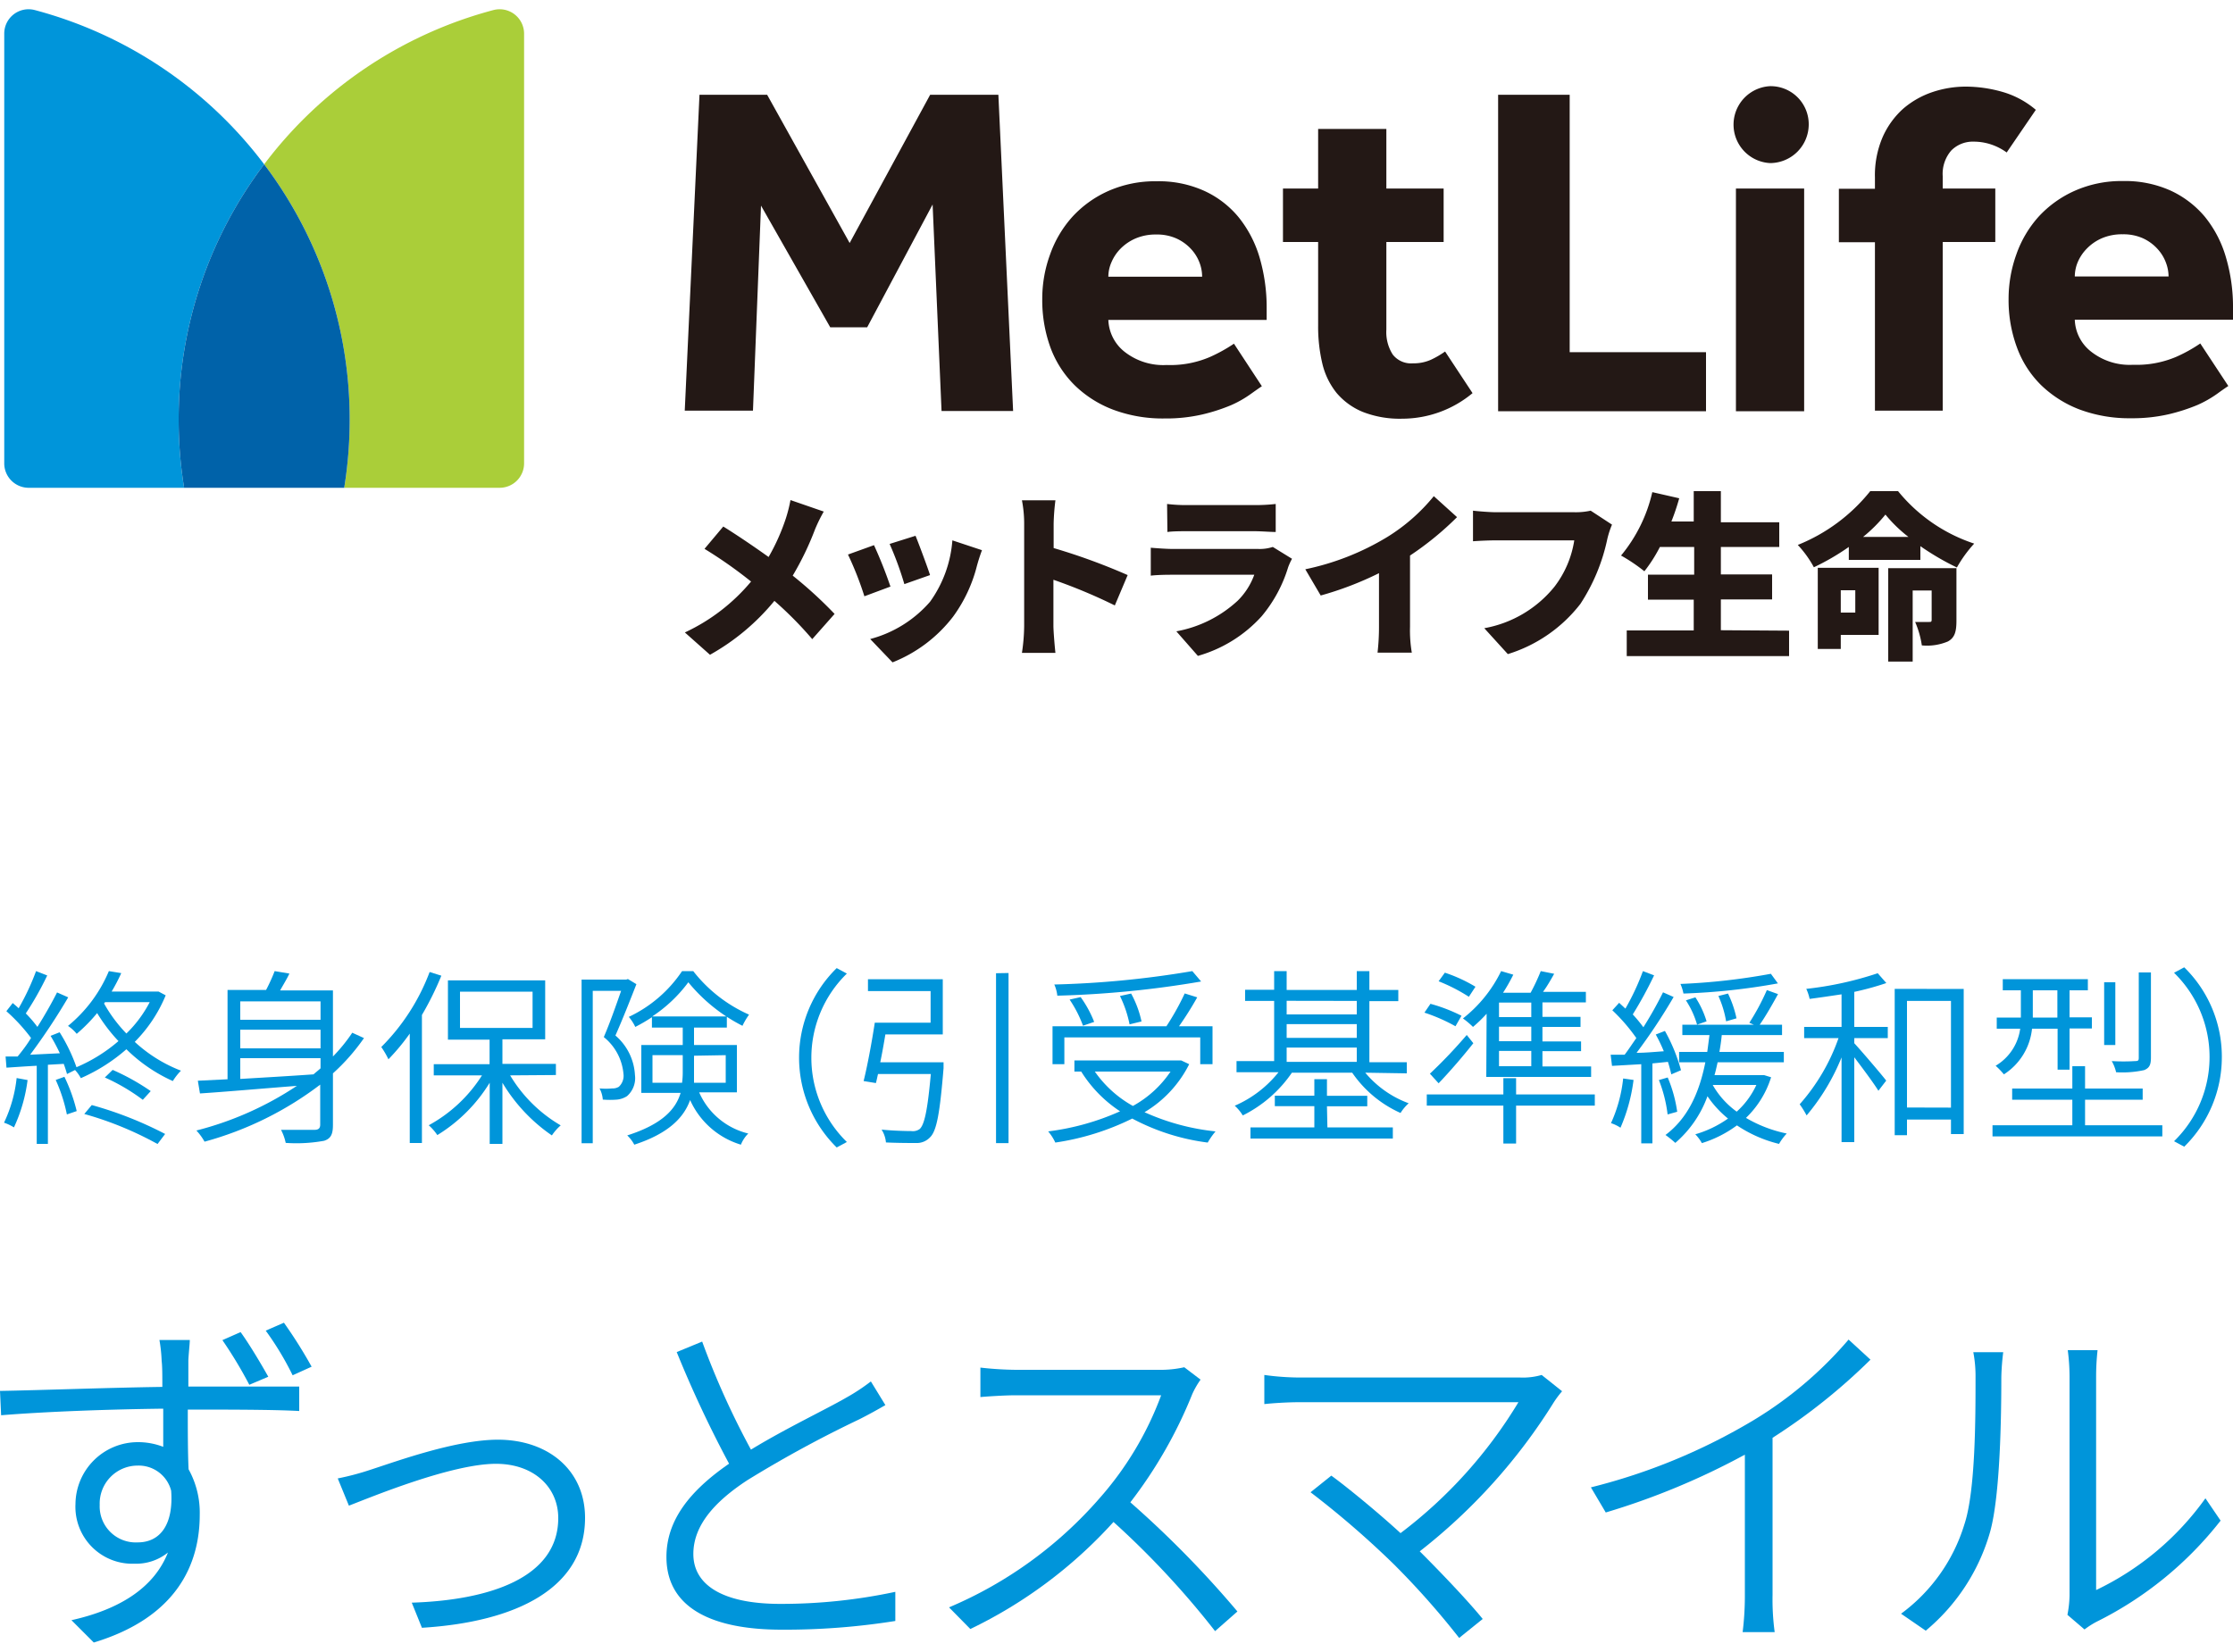 <svg xmlns="http://www.w3.org/2000/svg" width="200" height="148" viewBox="0 0 200 148"><defs><style>.a{fill:#231815;}.b{fill:#aace39;}.c{fill:#0095da;}.d{fill:#0062a9;}</style></defs><path class="a" d="M73.78,45.83A14.25,14.25,0,0,0,73,47.42a26.44,26.44,0,0,1-2,4.15A37.6,37.6,0,0,1,74.75,55l-2,2.26a33.31,33.31,0,0,0-3.39-3.43,20.17,20.17,0,0,1-5.77,4.83l-2.25-2a17.11,17.11,0,0,0,5.93-4.56,40,40,0,0,0-4.17-2.93l1.68-2c1.21.75,2.76,1.8,4.06,2.73a18.58,18.58,0,0,0,1.55-3.47,13,13,0,0,0,.41-1.63Zm6,6.71-2.36.88a29.05,29.05,0,0,0-1.47-3.74l2.33-.84A39.24,39.24,0,0,1,79.75,52.54Zm8.17-3.25c-.23.63-.34,1-.45,1.4a13.18,13.18,0,0,1-2.14,4.56,12.75,12.75,0,0,1-5.42,4.09l-2-2.09a10.73,10.73,0,0,0,5.36-3.34,10.8,10.8,0,0,0,2-5.5ZM83.3,51.52,81,52.33a29.49,29.49,0,0,0-1.32-3.6L82,48C82.28,48.68,83.06,50.77,83.3,51.52Zm16.55,2.72a48,48,0,0,0-5.5-2.3v4.13c0,.43.1,1.7.18,2.42h-3a16.92,16.92,0,0,0,.2-2.42V46.9a11,11,0,0,0-.2-2.08h3a20.07,20.07,0,0,0-.16,2.08v2.2A55.26,55.26,0,0,1,101,51.52Zm15.87-4.18a5.53,5.53,0,0,0-.35.77A12.46,12.46,0,0,1,113,55.21a12.17,12.17,0,0,1-5.71,3.55l-1.93-2.2a11,11,0,0,0,5.49-2.74,6.23,6.23,0,0,0,1.49-2.33h-7.27c-.4,0-1.31,0-2,.08v-2.5c.73.06,1.49.11,2,.11h7.61A3.81,3.81,0,0,0,114,49Zm-11.19-4.91a14.08,14.08,0,0,0,1.79.1h6.06a16.29,16.29,0,0,0,1.88-.1v2.51c-.44,0-1.31-.07-1.91-.07h-6c-.54,0-1.31,0-1.79.07Zm21.76,11a11.79,11.79,0,0,0,.16,2.32h-3.07a20,20,0,0,0,.13-2.32V51.35a29.51,29.51,0,0,1-5.22,2L116.91,51a23.23,23.23,0,0,0,7.34-2.89,16.63,16.63,0,0,0,4.17-3.66l2.08,1.88a27.58,27.58,0,0,1-4.21,3.44ZM144.38,47a8.08,8.08,0,0,0-.42,1.29,17,17,0,0,1-2.41,5.81,13.08,13.08,0,0,1-6.5,4.5l-2.11-2.32a10.45,10.45,0,0,0,6.28-3.71A9.08,9.08,0,0,0,141,48.41h-7c-.78,0-1.66.05-2.07.08V45.75c.49.06,1.55.14,2.07.14H141a6.24,6.24,0,0,0,1.47-.14Zm15.86,9.5v2.28H145.7V56.48h6V53.72H147.6V51.48h4.14V49h-3.07a13.24,13.24,0,0,1-1.39,2.18,15.26,15.26,0,0,0-2.09-1.41,13.65,13.65,0,0,0,2.8-5.68l2.41.55a20.33,20.33,0,0,1-.7,2.08h2V44h2.43v2.79h5.23V49h-5.23v2.46h4.59v2.24h-4.59v2.76ZM170,44a14.73,14.73,0,0,0,6.82,4.7,11.55,11.55,0,0,0-1.55,2.14A23.51,23.51,0,0,1,172,48.93v1.23h-6.41V49a21.12,21.12,0,0,1-3.13,1.82,9.5,9.5,0,0,0-1.44-2A15.88,15.88,0,0,0,167.51,44Zm-1.74,12.88h-3.39v1.26h-2.06V50.87h5.45Zm-3.39-4v2h1.3v-2Zm6.06-4.78a12.59,12.59,0,0,1-2.06-2,13.53,13.53,0,0,1-2,2Zm4.3,7.49c0,1-.15,1.54-.77,1.88a4.82,4.82,0,0,1-2.33.35,8.25,8.25,0,0,0-.6-2.1c.45,0,1.06,0,1.24,0s.24,0,.24-.22V52.9h-1.7v6.37h-2.19V50.9h6.11Z"/><path class="b" d="M23.66,14.72a37.88,37.88,0,0,1,7.66,22.89,38.2,38.2,0,0,1-.49,6.09H44.75a2.19,2.19,0,0,0,2.19-2.2V3A2.19,2.19,0,0,0,44.2.9,37.84,37.84,0,0,0,23.66,14.72Z"/><path class="c" d="M16.49,43.7A38.2,38.2,0,0,1,16,37.61a37.81,37.81,0,0,1,7.66-22.89A37.91,37.91,0,0,0,3.11.9,2.18,2.18,0,0,0,.38,3V41.5a2.19,2.19,0,0,0,2.19,2.2Z"/><path class="d" d="M23.66,14.72A37.81,37.81,0,0,0,16,37.61a38.2,38.2,0,0,0,.49,6.09H30.83a38.2,38.2,0,0,0,.49-6.09A37.88,37.88,0,0,0,23.66,14.72Z"/><path class="a" d="M158.53,14.61a3.45,3.45,0,0,1,0-6.89A3.41,3.41,0,0,1,162,11.17,3.47,3.47,0,0,1,158.53,14.61ZM61.33,36.79h6.11l.72-18.37,6.2,10.9h3.31l5.86-11,.8,18.5h6.41L89.42,8.49H83.31L76.1,21.77,68.71,8.49H62.65Zm49.19-6a14,14,0,0,1-2.17,1.2,9,9,0,0,1-3.86.71,5.61,5.61,0,0,1-3.8-1.21,3.81,3.81,0,0,1-1.42-2.83h14.18v-1a16,16,0,0,0-.64-4.61,10.43,10.43,0,0,0-1.89-3.61,8.64,8.64,0,0,0-3.08-2.35,9.87,9.87,0,0,0-4.24-.85,10.33,10.33,0,0,0-4.33.87,9.76,9.76,0,0,0-3.22,2.31,10,10,0,0,0-2,3.38,11.55,11.55,0,0,0-.7,4,12.41,12.41,0,0,0,.74,4.35,9.28,9.28,0,0,0,2.17,3.37,10,10,0,0,0,3.46,2.19,12.68,12.68,0,0,0,4.58.78,14.45,14.45,0,0,0,3.39-.36,16.21,16.21,0,0,0,2.57-.83,9.68,9.68,0,0,0,1.76-1c.46-.33.79-.56,1-.7Zm-11.25-6a3.24,3.24,0,0,1,.28-1.3,3.88,3.88,0,0,1,.8-1.2,4.25,4.25,0,0,1,1.34-.92,4.55,4.55,0,0,1,1.87-.36,4.25,4.25,0,0,1,1.82.36,4.08,4.08,0,0,1,1.28.92,3.75,3.75,0,0,1,.76,1.2,3.57,3.57,0,0,1,.25,1.3Zm34.91,12.05H152.8V31.55H140.59V8.49h-6.41Zm21.3,0h6.11V16.89h-6.11Zm26.86-27a8,8,0,0,0-3-1.61,12,12,0,0,0-3.26-.47,9.34,9.34,0,0,0-3,.49,7.85,7.85,0,0,0-2.61,1.48,7.48,7.48,0,0,0-1.84,2.53,8.64,8.64,0,0,0-.7,3.65v1h-3.23v4.79h3.23V36.79H174V21.68h4.71V16.89H174V15.78a3.2,3.2,0,0,1,.76-2.29,2.7,2.7,0,0,1,2-.8,4.91,4.91,0,0,1,1.57.25,5.16,5.16,0,0,1,1.4.72ZM129.43,31.49a8,8,0,0,1-1.27.74,3.79,3.79,0,0,1-1.61.32,2.08,2.08,0,0,1-1.81-.79,3.73,3.73,0,0,1-.57-2.23V21.68h5.13V16.89h-5.13V11.55h-6.11v5.34h-3.15v4.79h3.15v7.51a14.26,14.26,0,0,0,.38,3.4,6.64,6.64,0,0,0,1.27,2.61,6.11,6.11,0,0,0,2.34,1.7,9.09,9.09,0,0,0,3.56.61,9.85,9.85,0,0,0,6.28-2.29Zm67.64-.72a13.36,13.36,0,0,1-2.16,1.2,9.05,9.05,0,0,1-3.86.71,5.59,5.59,0,0,1-3.8-1.21,3.78,3.78,0,0,1-1.42-2.83H200v-1a15.66,15.66,0,0,0-.64-4.61,10.25,10.25,0,0,0-1.88-3.61,8.82,8.82,0,0,0-3.08-2.35,9.92,9.92,0,0,0-4.25-.85,10.29,10.29,0,0,0-4.32.87,9.8,9.8,0,0,0-3.23,2.31,10,10,0,0,0-2,3.38,11.79,11.79,0,0,0-.7,4,12.19,12.19,0,0,0,.75,4.35,9.13,9.13,0,0,0,2.16,3.37,10.13,10.13,0,0,0,3.46,2.19,12.75,12.75,0,0,0,4.58.78,14.48,14.48,0,0,0,3.4-.36,16.56,16.56,0,0,0,2.57-.83,10,10,0,0,0,1.76-1c.45-.33.79-.56,1-.7Zm-11.24-6a3.4,3.4,0,0,1,.27-1.3,3.91,3.91,0,0,1,.81-1.2,4.2,4.2,0,0,1,1.33-.92,4.55,4.55,0,0,1,1.87-.36,4.27,4.27,0,0,1,1.83.36,4,4,0,0,1,1.27.92,3.75,3.75,0,0,1,.76,1.2,3.59,3.59,0,0,1,.26,1.3Z"/><path class="c" d="M17.45,124.22c4,0,7.85,0,9.35,0l0,2.19c-1.79-.1-4.63-.13-9.36-.13h-.62c0,1.86,0,3.88.07,5.35a8,8,0,0,1,1,4.07c0,4.44-2.06,9.2-9.49,11.45l-2-2c4.47-1,7.43-3,8.64-6.06a4.55,4.55,0,0,1-3,1,5.1,5.1,0,0,1-5.28-5.35,5.59,5.59,0,0,1,5.58-5.54,6.22,6.22,0,0,1,2.28.42c0-1,0-2.21,0-3.42-4.9.06-10.47.26-14.52.59L0,124.61c3.55-.06,9.65-.29,14.54-.36,0-1,0-1.82-.06-2.31a13.71,13.71,0,0,0-.2-1.89H17c0,.32-.13,1.5-.13,1.89s0,1.34,0,2.28Zm-2.12,9.33a3,3,0,0,0-3-2.25,3.4,3.4,0,0,0-3.4,3.52,3.23,3.23,0,0,0,3.4,3.36C14.35,138.18,15.55,136.58,15.33,133.55Zm7-9.49a38.68,38.68,0,0,0-2.41-4l1.63-.72c.78,1.08,1.79,2.77,2.48,4Zm3.88-.85a26.76,26.76,0,0,0-2.41-4l1.63-.71a41.69,41.69,0,0,1,2.48,3.94Z"/><path class="c" d="M33.22,131.66c2.32-.75,7.6-2.68,11.38-2.68,4.47,0,7.8,2.71,7.8,7,0,6.3-6.16,9.33-14.61,9.85l-.91-2.25C43.79,143.36,50,141.37,50,136c0-2.77-2.19-4.86-5.58-4.86-4,0-11.22,3-13.17,3.75l-1-2.44A23.84,23.84,0,0,0,33.22,131.66Z"/><path class="c" d="M79.3,125.88c-.69.4-1.44.82-2.35,1.28a105.35,105.35,0,0,0-10,5.44c-3.06,2-4.85,4.14-4.85,6.62,0,2.74,2.57,4.47,7.79,4.47a48.9,48.9,0,0,0,10.3-1.08l0,2.61A62.75,62.75,0,0,1,70,146c-6,0-10.31-1.82-10.31-6.52,0-3.26,2.06-5.9,5.61-8.35a104.09,104.09,0,0,1-4.69-10l2.28-.94a72.24,72.24,0,0,0,4.37,9.68c3.09-1.89,6.75-3.62,8.54-4.66A17.7,17.7,0,0,0,78,123.76Z"/><path class="c" d="M107.53,123.6a7.44,7.44,0,0,0-.75,1.31,40.6,40.6,0,0,1-5.54,9.68,91.28,91.28,0,0,1,9.59,9.78l-2,1.76a77.41,77.41,0,0,0-9.1-9.78,41.55,41.55,0,0,1-12.82,9.59L85,144a36.93,36.93,0,0,0,13.46-9.75A29.25,29.25,0,0,0,104,125H91c-1.14,0-2.9.13-3.19.16v-2.64a30.13,30.13,0,0,0,3.19.2h12.79a9.67,9.67,0,0,0,2.28-.23Z"/><path class="c" d="M139.91,124.64c-.29.33-.55.69-.75,1a51.24,51.24,0,0,1-12,13.34c2,2,4.34,4.46,5.64,6.06l-2.11,1.7a72.16,72.16,0,0,0-5.84-6.59,81.7,81.7,0,0,0-7.47-6.46l1.86-1.49c1.17.84,4,3.13,6.2,5.15A41.62,41.62,0,0,0,136,125.62H116.47c-1.28,0-2.61.1-3.23.17v-2.61a23.42,23.42,0,0,0,3.23.23h19.69a6,6,0,0,0,1.92-.23Z"/><path class="c" d="M167.53,121.81a53.24,53.24,0,0,1-8.77,7v14.09a21.83,21.83,0,0,0,.19,3.32h-2.87a26.28,26.28,0,0,0,.2-3.32V130.32a64.82,64.82,0,0,1-12.46,5.18l-1.33-2.25a53.47,53.47,0,0,0,14.54-6,34.84,34.84,0,0,0,8.54-7.24Z"/><path class="c" d="M170.27,144.57a15.56,15.56,0,0,0,5.67-8c1-3,1-9.59,1-13.18a11.32,11.32,0,0,0-.2-2.25h2.68a21.54,21.54,0,0,0-.17,2.25c0,3.56-.1,10.57-1,13.83a17.86,17.86,0,0,1-5.77,8.87Zm14.9.1a9.73,9.73,0,0,0,.19-1.73V123.31a18.33,18.33,0,0,0-.16-2.35h2.67a21.49,21.49,0,0,0-.13,2.35v19.14a25.55,25.55,0,0,0,9.79-8.22l1.36,2a32.35,32.35,0,0,1-11.11,9.06,7.8,7.8,0,0,0-1.08.69Z"/><path class="c" d="M2.47,96.76A14.29,14.29,0,0,1,1.25,101a4.31,4.31,0,0,0-.89-.42,12.33,12.33,0,0,0,1.13-4Zm12.37-7.59a12.83,12.83,0,0,1-2.77,4.17,12.92,12.92,0,0,0,4.14,2.58,5.08,5.08,0,0,0-.73.93A14.21,14.21,0,0,1,11.32,94a15.67,15.67,0,0,1-4.08,2.59,3.54,3.54,0,0,0-.52-.73L6,96.22c-.07-.27-.17-.57-.29-.91l-1.42.08v7.09h-1v-7c-1,.05-1.93.12-2.71.17l-.08-1,1.08,0c.39-.48.8-1,1.2-1.66a15.83,15.83,0,0,0-2.21-2.4l.57-.73c.17.15.36.3.53.47A21.79,21.79,0,0,0,3.23,87l1,.39a28,28,0,0,1-1.92,3.4A10.7,10.7,0,0,1,3.35,92c.68-1.08,1.3-2.18,1.76-3.09l1,.44a56.51,56.51,0,0,1-3.41,5.14l2.66-.13a16.4,16.4,0,0,0-.83-1.56l.81-.32a15.33,15.33,0,0,1,1.51,3.13,14.29,14.29,0,0,0,3.76-2.34A14.82,14.82,0,0,1,8.7,90.76a14.58,14.58,0,0,1-1.83,1.86,3.49,3.49,0,0,0-.78-.71A12.65,12.65,0,0,0,9.75,87l1.11.18A16.92,16.92,0,0,1,10,88.83H14l.2,0Zm-9.07,7.3a15.07,15.07,0,0,1,1.1,3.07l-.88.3a14.29,14.29,0,0,0-1-3.09ZM8.22,99a33.56,33.56,0,0,1,6.57,2.59l-.68.9a30.54,30.54,0,0,0-6.56-2.69Zm1.1-9.1a12.84,12.84,0,0,0,2,2.69,10.94,10.94,0,0,0,2.09-2.81h-4Zm.77,5.95a20.22,20.22,0,0,1,3.41,1.9l-.71.78a17.62,17.62,0,0,0-3.4-2Z"/><path class="c" d="M32.6,93a18.25,18.25,0,0,1-2.78,3.16v4.61c0,.84-.18,1.23-.79,1.43a13.79,13.79,0,0,1-3.44.19,4.58,4.58,0,0,0-.42-1.17c1.37,0,2.67,0,3,0s.51-.12.51-.47V97.17a30.17,30.17,0,0,1-10.36,5.11,5.09,5.09,0,0,0-.73-1,29.24,29.24,0,0,0,9-4c-3.22.25-6.38.53-8.68.68l-.19-1.14,2.66-.13v-8h3.45A15.52,15.52,0,0,0,24.6,87l1.32.22c-.24.51-.55,1-.83,1.51h4.73v5.92a14.65,14.65,0,0,0,1.73-2.13ZM21.52,89.71v1.65h7.19V89.71Zm7.19,2.54H21.52v1.67h7.19Zm-7.19,4.41c2-.12,4.29-.25,6.56-.41.2-.18.42-.35.63-.54V94.8H21.52Z"/><path class="c" d="M39.53,87.41a27.39,27.39,0,0,1-1.74,3.52V102.4H36.7V92.6a19.43,19.43,0,0,1-1.91,2.3,7.82,7.82,0,0,0-.64-1.1,18.89,18.89,0,0,0,4.33-6.72Zm6.16,8.93a12.76,12.76,0,0,0,4.53,4.48,4.56,4.56,0,0,0-.79.9A15.09,15.09,0,0,1,45,97v5.48H43.86V97a14.19,14.19,0,0,1-4.69,4.69,4.63,4.63,0,0,0-.77-.88,13,13,0,0,0,4.77-4.47H38.85v-1h5v-2.2H40.12V87.83h8.71v5.28H45v2.2h4.79v1ZM41.2,92.09h6.5V88.84H41.2Z"/><path class="c" d="M57,88.17c-.54,1.38-1.25,3.18-1.88,4.6a5,5,0,0,1,1.75,3.54,2.14,2.14,0,0,1-.71,1.89,2,2,0,0,1-.88.31,7.89,7.89,0,0,1-1.29,0,2.53,2.53,0,0,0-.29-1,6.26,6.26,0,0,0,1.14,0,1.05,1.05,0,0,0,.59-.15,1.34,1.34,0,0,0,.41-1.17,4.76,4.76,0,0,0-1.76-3.28c.57-1.32,1.13-2.94,1.55-4.14H53.09v13.65h-1V87.76h4l.15-.05Zm5.62,9.69a6.45,6.45,0,0,0,4.4,3.69,2.93,2.93,0,0,0-.66,1,7.29,7.29,0,0,1-4.55-4c-.56,1.57-1.93,3-5,4a3.2,3.2,0,0,0-.63-.83c3.13-1,4.34-2.34,4.78-3.81H57.44V93.62h3.71V92.06H58.39v-.93A14.93,14.93,0,0,1,56.9,92a4.17,4.17,0,0,0-.58-.9A11.77,11.77,0,0,0,61.09,87h1a13,13,0,0,0,5,3.9,6.17,6.17,0,0,0-.59,1A15.09,15.09,0,0,1,61.65,88a12.73,12.73,0,0,1-3.23,3.06H65.1v1H62.16v1.56H66v4.24ZM61.09,97a7.07,7.07,0,0,0,.06-.91V94.53H58.44V97Zm1.07-2.42v1.54c0,.29,0,.59,0,.88H65V94.53Z"/><path class="c" d="M71.57,94.73a11.23,11.23,0,0,1,3.37-8l.91.49a10.54,10.54,0,0,0,0,15.09l-.91.49A11.28,11.28,0,0,1,71.57,94.73Z"/><path class="c" d="M84.51,95.17s0,.37,0,.53c-.33,4-.61,5.61-1.21,6.19a1.63,1.63,0,0,1-1.28.51c-.53,0-1.59,0-2.67-.05a2.54,2.54,0,0,0-.39-1.15c1.13.11,2.26.13,2.65.13a1.06,1.06,0,0,0,.76-.18c.43-.39.71-1.71,1-4.93H78.64c-.07.29-.12.56-.19.81l-1.1-.18c.34-1.36.75-3.57,1-5.23h5V88.79H77.74V87.73h6.7v4.94H79.3c-.14.83-.29,1.69-.46,2.5Zm5.82-8v15.24H89.21V87.19Z"/><path class="c" d="M106.51,95.34a10.43,10.43,0,0,1-4,4.3,20.51,20.51,0,0,0,6.36,1.72,6.85,6.85,0,0,0-.7,1,19.61,19.61,0,0,1-6.76-2.15,23,23,0,0,1-6.89,2.15,4.4,4.4,0,0,0-.64-1,22.44,22.44,0,0,0,6.44-1.8A11.6,11.6,0,0,1,96.84,96l.08,0h-.69v-1h9.34l.22,0Zm-11.18,0H94.27v-3.4h10.2A23.19,23.19,0,0,0,106.11,89l1.12.35a30,30,0,0,1-1.63,2.59h3v3.4h-1.1v-2.4H95.33Zm12.25-7.41A89.32,89.32,0,0,1,94.7,89.2a3.43,3.43,0,0,0-.27-1A85.85,85.85,0,0,0,106.79,87Zm-10.79,1.4A10.06,10.06,0,0,1,98,91.55l-1,.34a10.85,10.85,0,0,0-1.2-2.34ZM98.06,96a10.19,10.19,0,0,0,3.41,3.08A9.65,9.65,0,0,0,104.84,96Zm3.11-4.23a10.29,10.29,0,0,0-.86-2.54l1-.22a9.2,9.2,0,0,1,.93,2.5Z"/><path class="c" d="M122.28,96.1a9.19,9.19,0,0,0,3.89,2.74,4,4,0,0,0-.73.87,10.38,10.38,0,0,1-4.33-3.61h-5.4a11.56,11.56,0,0,1-4.4,3.83,3.92,3.92,0,0,0-.72-.87,10.16,10.16,0,0,0,3.92-3h-3.76v-1h3.37V89.67h-2.6v-1h2.6V87h1.12v1.69h6.28V87h1.13v1.69h2.59v1h-2.59v5.47H126v1ZM118.89,101h5.86v1H112v-1h5.72v-1.9h-3.54v-.94h3.54V96.68h1.13v1.49h3.61v.94h-3.61Zm-3.65-11.34v1.22h6.28V89.67Zm0,3.32h6.28V91.75h-6.28Zm0,2.15h6.28V93.85h-6.28Z"/><path class="c" d="M130.36,91.94a15.83,15.83,0,0,0-2.78-1.22l.54-.79A14.62,14.62,0,0,1,130.9,91Zm12.48,7.11h-7.05v3.4h-1.14v-3.4h-6.86v-1h6.86V96.59h1.14v1.46h7.05Zm-14.77-2.86a44.06,44.06,0,0,0,3.3-3.47l.59.74c-.94,1.19-2.08,2.51-3.11,3.59Zm3.49-6.89a15.48,15.48,0,0,0-2.71-1.39l.56-.77a13.49,13.49,0,0,1,2.74,1.26Zm1.59,1.52A12.76,12.76,0,0,1,131.93,92a7.81,7.81,0,0,0-.9-.76A12.11,12.11,0,0,0,134.45,87l1.09.32a16.1,16.1,0,0,1-.92,1.62h2.47A18.34,18.34,0,0,0,138,87l1.2.24c-.3.54-.64,1.13-1,1.62h3.84v.94h-3.89v1.3h3.41V92h-3.41v1.3h3.46v.87h-3.46v1.37h4.36v.94h-9.39Zm4-1h-2.89v1.3h2.89Zm0,2.16h-2.89v1.3h2.89Zm0,2.17h-2.89v1.37h2.89Z"/><path class="c" d="M146.31,96.75a15.59,15.59,0,0,1-1.17,4.28,3.52,3.52,0,0,0-.85-.41,12.94,12.94,0,0,0,1.09-4ZM148,95.27v7.16h-1V95.34l-2.62.15-.12-1,1.25,0c.34-.44.7-1,1.05-1.49a16.13,16.13,0,0,0-2.15-2.49l.61-.67.56.52A21.63,21.63,0,0,0,147.15,87l1,.38a35.69,35.69,0,0,1-1.91,3.5,12.48,12.48,0,0,1,.95,1.15,34.85,34.85,0,0,0,1.76-3.13l.95.42a51.74,51.74,0,0,1-3.32,5c.78,0,1.59-.08,2.44-.14a14.89,14.89,0,0,0-.72-1.5l.82-.32a15.48,15.48,0,0,1,1.44,3.52l-.87.37c-.07-.32-.17-.7-.3-1.12Zm1.36,4.57a12.33,12.33,0,0,0-.78-3.08l.79-.23a12.3,12.3,0,0,1,.85,3.07Zm9.27-3.33a8.6,8.6,0,0,1-2.25,3.64,11.9,11.9,0,0,0,3.65,1.4,5,5,0,0,0-.69.93,11.7,11.7,0,0,1-3.77-1.66,10.45,10.45,0,0,1-3.14,1.59,3.61,3.61,0,0,0-.59-.79,9.78,9.78,0,0,0,2.93-1.41,9.33,9.33,0,0,1-1.84-2,10,10,0,0,1-2.88,4.18,9.69,9.69,0,0,0-.88-.71c1.93-1.45,3-3.65,3.57-6.51h-2.35v-.93h2.52c.07-.49.13-1,.2-1.51h-2.43v-.93H152a8,8,0,0,0-1-2.18l.85-.27a8.24,8.24,0,0,1,1,2.15l-.86.3h5.09l-.4-.17a20.56,20.56,0,0,0,1.57-2.93l1,.36c-.51.93-1.12,2-1.64,2.74h2v.93h-5.4c-.05.53-.12,1-.21,1.51h5.77v.93h-5.93c-.09.39-.17.78-.28,1.15h4.27l.18,0Zm.61-8.41a57.56,57.56,0,0,1-8.46.91,4.1,4.1,0,0,0-.27-.86,57.21,57.21,0,0,0,8.1-.91Zm-5.84,9.1a7.51,7.51,0,0,0,2.15,2.39,7.39,7.39,0,0,0,1.76-2.39Zm1.2-5.7a9.11,9.11,0,0,0-.69-2.27l.86-.22a9.59,9.59,0,0,1,.76,2.22Z"/><path class="c" d="M166.08,92h3V93h-3v.46c.62.67,2.45,2.81,2.86,3.35l-.7.91c-.39-.64-1.4-2-2.16-3v7.6h-1.14V94.73a19.2,19.2,0,0,1-3.13,5.2,8.39,8.39,0,0,0-.62-1A17.77,17.77,0,0,0,164.67,93h-3.08V92h3.35V89.08c-1,.15-1.94.29-2.86.41a4.14,4.14,0,0,0-.3-.9,30.51,30.51,0,0,0,6.4-1.4l.77.88a25.47,25.47,0,0,1-2.87.79Zm9.8-3.4v13h-1.14V100.3H170.8v1.4h-1.1V88.59Zm-1.14,10.63V89.67H170.8v9.55Z"/><path class="c" d="M193.67,100.81v1H178.46v-1h7.15V98.52h-5.39v-1h5.39v-2h1.14v2h5.16v1h-5.16v2.29ZM182,92.16a5.53,5.53,0,0,1-2.52,4.09,6.7,6.7,0,0,0-.74-.77,4.57,4.57,0,0,0,2.2-3.32h-2.1v-1H181V88.72h-1.62v-1H187v1h-1.64v2.42h2v1h-2v3.69h-1.07V92.16Zm.07-1h2.2V88.72h-2.2v2.42Zm7.39,2.46h-1V88h1Zm3.19,1.12c0,.66-.14.94-.61,1.13a9.15,9.15,0,0,1-2.51.19,3.68,3.68,0,0,0-.39-1,17.07,17.07,0,0,0,2.1,0c.27,0,.32-.06.32-.3V87.12h1.09Z"/><path class="c" d="M199,94.73a11.23,11.23,0,0,1-3.37,8l-.91-.49a10.54,10.54,0,0,0,0-15.09l.91-.49A11.19,11.19,0,0,1,199,94.73Z"/></svg>